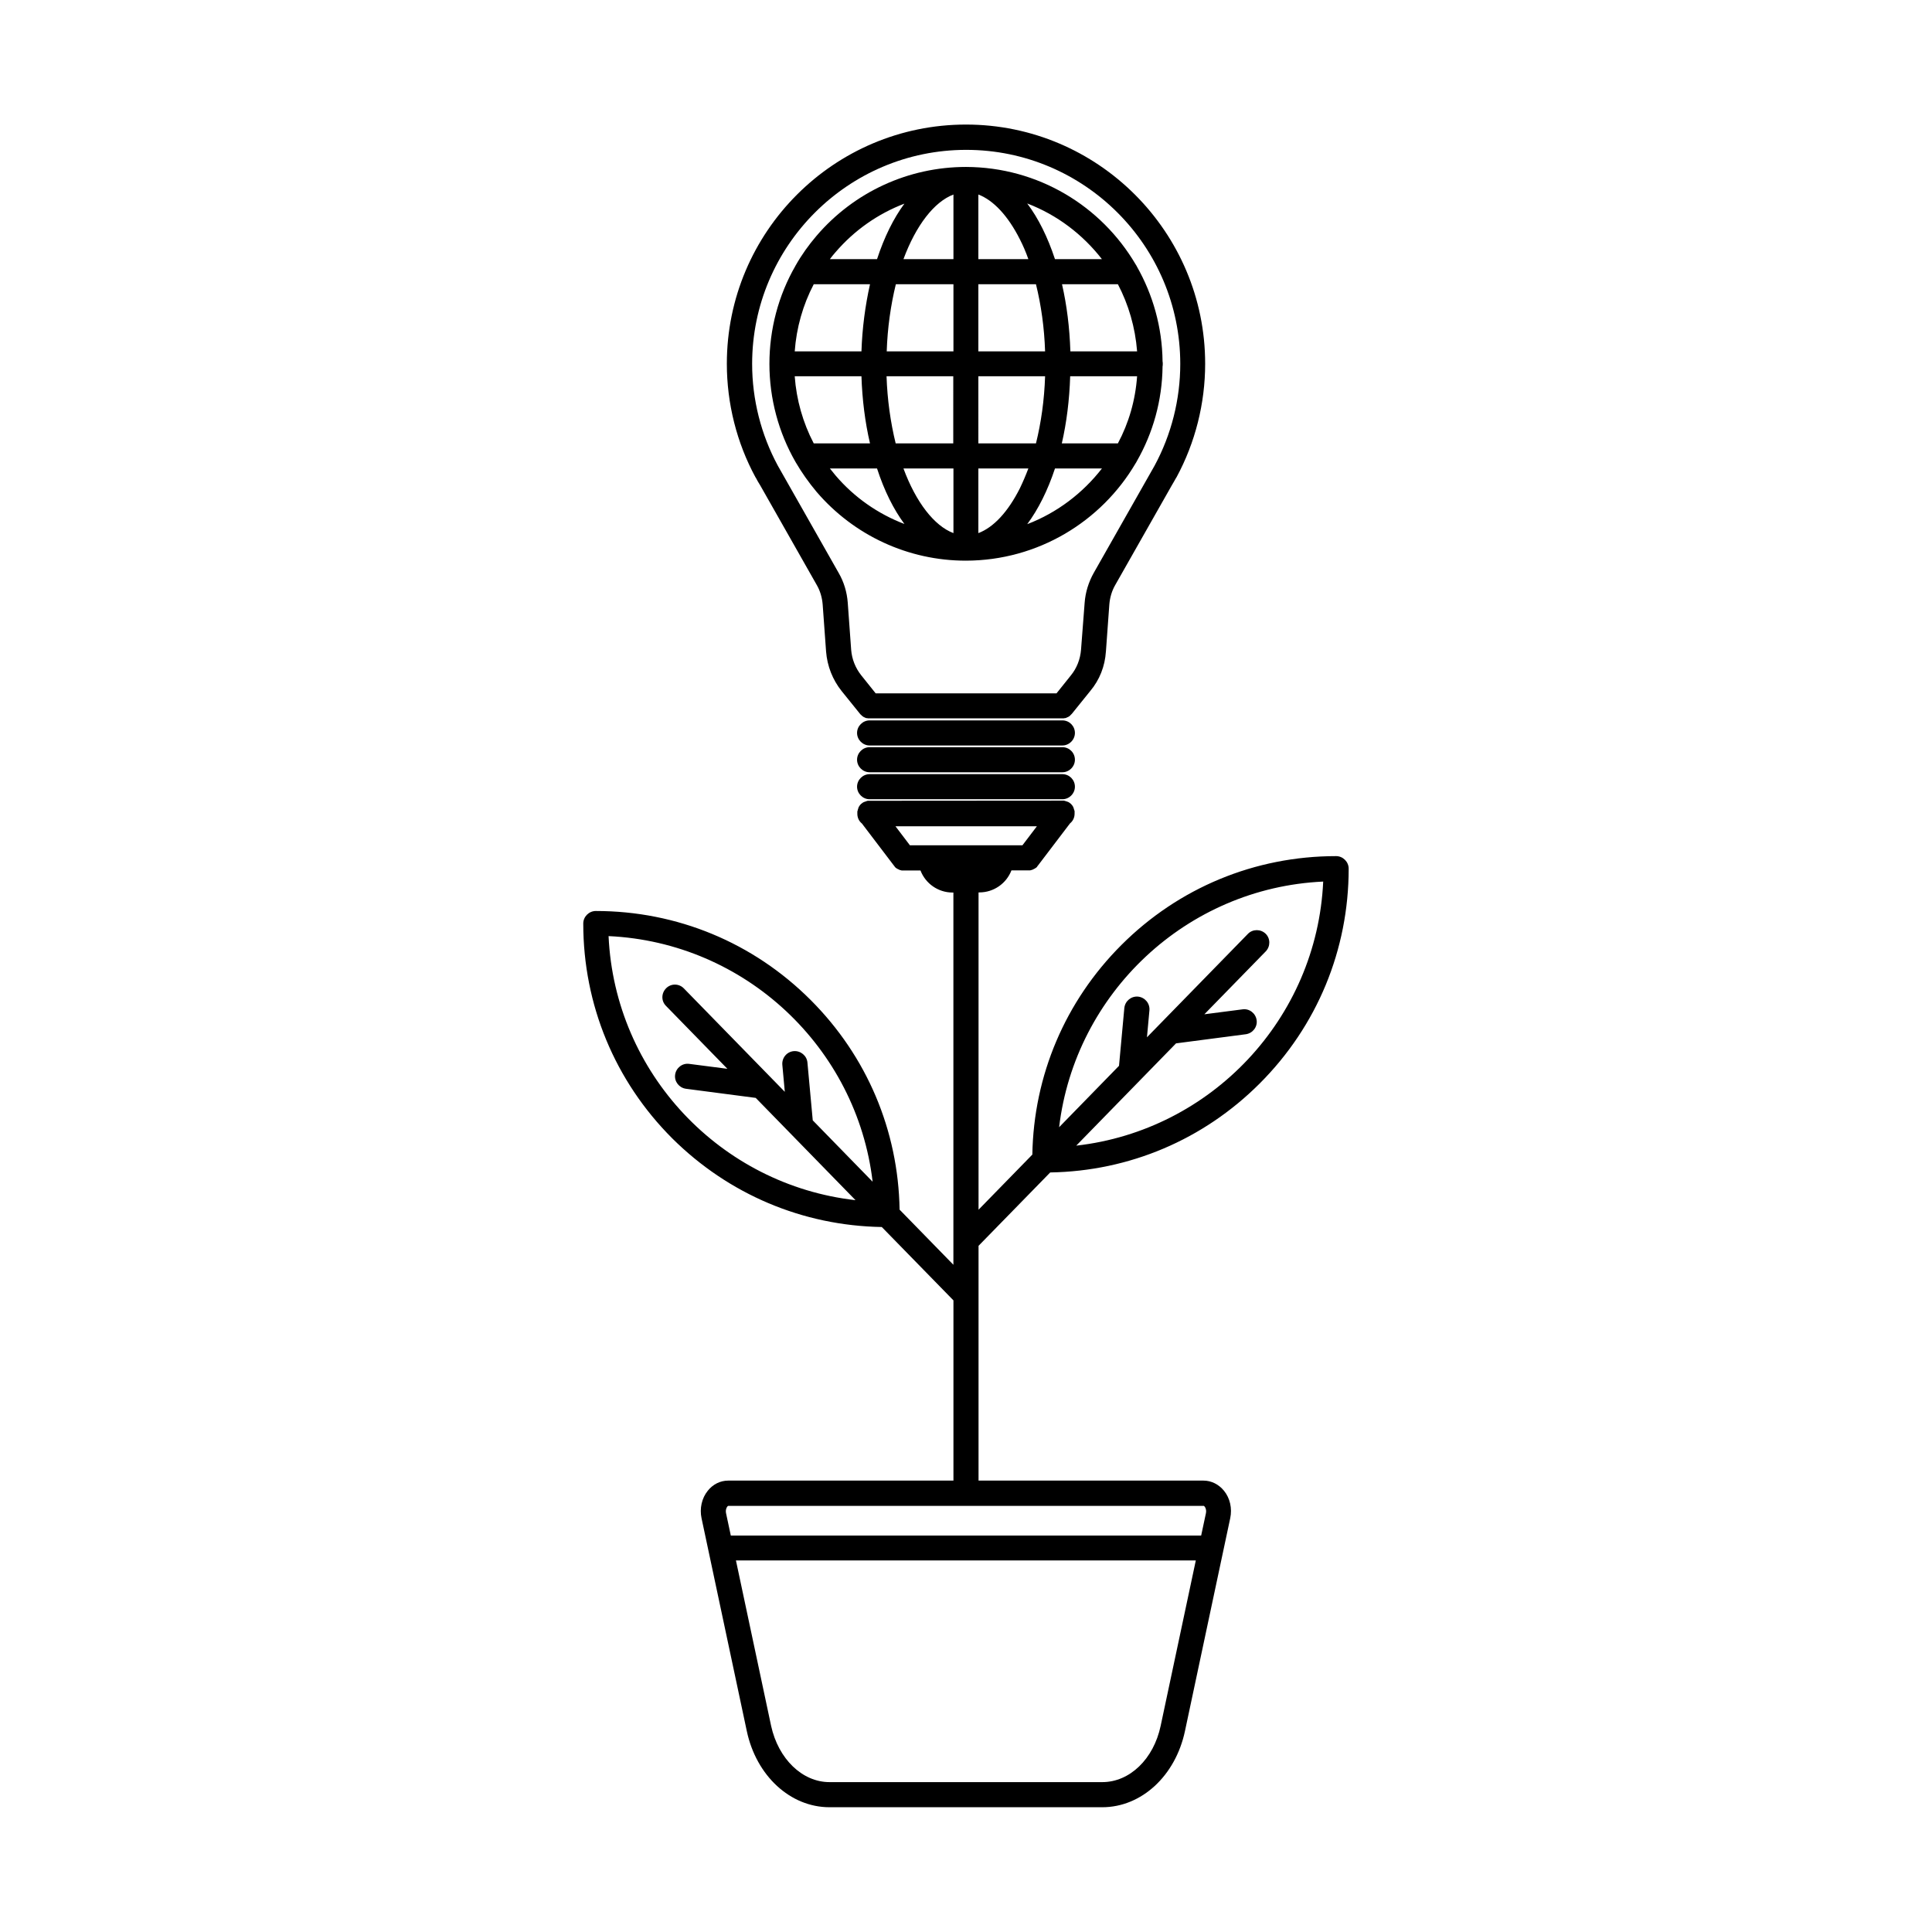 <?xml version="1.0" encoding="UTF-8"?>
<!-- Uploaded to: ICON Repo, www.iconrepo.com, Generator: ICON Repo Mixer Tools -->
<svg fill="#000000" width="800px" height="800px" version="1.1" viewBox="144 144 512 512" xmlns="http://www.w3.org/2000/svg">
 <g>
  <path d="m437.08 316.67 0.906-12.496c0.152-1.812 0.656-3.578 1.562-5.141l15.012-26.449c0.402-0.656 0.754-1.309 1.16-2.016l0.051-0.051c4.988-9.219 7.609-19.598 7.609-30.129 0-34.914-28.414-63.379-63.379-63.379s-63.379 28.414-63.379 63.379c0 10.531 2.621 20.957 7.609 30.129l0.051 0.051c0.352 0.707 0.754 1.359 1.16 2.016l15.012 26.449c0.906 1.562 1.41 3.324 1.562 5.141l0.906 12.496c0.301 3.828 1.715 7.457 4.133 10.48l4.836 5.996c0.051 0.102 0.152 0.203 0.25 0.25l0.102 0.102c0.051 0.051 0.102 0.102 0.152 0.152 0.051 0.051 0.102 0.051 0.102 0.102 0.051 0.051 0.102 0.051 0.152 0.102 0.051 0.051 0.102 0.051 0.152 0.102s0.102 0.051 0.152 0.102c0.051 0 0.102 0.051 0.152 0.051 0.051 0.051 0.152 0.051 0.203 0.102 0.051 0 0.102 0.051 0.102 0.051 0.102 0.051 0.152 0.051 0.25 0.051h0.102c0.102 0 0.203 0.051 0.25 0.051h0.051 0.352 51.086 0.352 0.051c0.102 0 0.203-0.051 0.25-0.051h0.102c0.102 0 0.152-0.051 0.25-0.051 0.051 0 0.051-0.051 0.102-0.051 0.051-0.051 0.152-0.051 0.203-0.102 0.051 0 0.102-0.051 0.152-0.051 0.051-0.051 0.102-0.051 0.203-0.102 0.051-0.051 0.102-0.051 0.152-0.102 0.051-0.051 0.102-0.051 0.152-0.102s0.102-0.051 0.102-0.102l0.504-0.504 4.836-5.996c2.508-2.973 3.918-6.602 4.168-10.48zm-6.598-0.453c-0.203 2.469-1.109 4.836-2.672 6.75l-3.828 4.785h-47.914l-3.828-4.785c-1.562-1.965-2.469-4.281-2.672-6.75l-0.906-12.496c-0.203-2.769-1.008-5.492-2.418-7.91l-16.121-28.414c-4.434-8.211-6.801-17.531-6.801-26.953 0-31.285 25.441-56.73 56.73-56.73 31.285 0 56.73 25.441 56.73 56.73 0 9.422-2.367 18.742-6.801 26.953l-16.121 28.414c-1.359 2.418-2.215 5.141-2.418 7.91z"/>
  <path d="m425.54 334.91h-51.086c-1.812 0-3.324 1.512-3.324 3.324s1.512 3.324 3.324 3.324h51.086c1.812 0 3.324-1.512 3.324-3.324s-1.461-3.324-3.324-3.324z"/>
  <path d="m425.54 342.01h-51.086c-1.812 0-3.324 1.512-3.324 3.324s1.512 3.324 3.324 3.324h51.086c1.812 0 3.324-1.512 3.324-3.324 0-1.816-1.461-3.324-3.324-3.324z"/>
  <path d="m425.54 349.16h-51.086c-1.812 0-3.324 1.512-3.324 3.324s1.512 3.324 3.324 3.324h51.086c1.812 0 3.324-1.512 3.324-3.324s-1.461-3.324-3.324-3.324z"/>
  <path d="m444.94 266.79c0.152-0.203 0.25-0.402 0.352-0.605 4.231-7.406 6.699-15.973 6.801-25.09 0.051-0.203 0.051-0.402 0.051-0.656 0-0.25 0-0.453-0.051-0.656-0.102-9.117-2.57-17.684-6.801-25.141-0.102-0.203-0.203-0.402-0.352-0.605-9.07-15.418-25.797-25.746-44.941-25.797-15.266 0-29.676 6.648-39.598 18.238-2.066 2.418-3.981 5.09-5.543 7.859 0 0 0 0.051-0.051 0.051v0.051c-4.535 7.859-6.902 16.828-6.902 25.996s2.418 18.188 6.953 26.047c1.613 2.769 3.477 5.391 5.543 7.859 9.926 11.586 24.336 18.238 39.551 18.238h0.051c19.094-0.047 35.871-10.375 44.938-25.789zm-79.5-55.977c4.988-5.793 11.234-10.176 18.238-12.848-2.871 3.879-5.34 8.867-7.254 14.711h-12.496c0.453-0.602 0.957-1.258 1.512-1.863zm-5.793 8.516h14.914c-1.258 5.594-2.066 11.637-2.266 17.785h-17.684c0.449-6.246 2.164-12.293 5.035-17.785zm0 42.168c-2.871-5.492-4.586-11.539-5.039-17.785h17.684c0.203 6.144 0.957 12.191 2.266 17.785zm5.793 8.516c-0.504-0.605-1.008-1.211-1.512-1.863h12.496c1.914 5.894 4.383 10.832 7.254 14.711-7.004-2.672-13.301-7.055-18.238-12.848zm31.234 15.266c-5.09-1.914-9.926-8.16-13.25-17.129h13.25zm0-23.781h-15.312c-1.359-5.543-2.215-11.586-2.418-17.785h17.684l-0.004 17.785zm0-24.383h-17.684c0.203-6.195 1.059-12.242 2.418-17.785h15.266zm0-24.434h-13.25c3.324-8.969 8.16-15.215 13.25-17.129zm43.582 48.816h-14.863c1.258-5.492 2.016-11.438 2.215-17.785l17.734 0.004c-0.453 6.394-2.215 12.391-5.086 17.781zm0-42.168c2.82 5.391 4.586 11.387 5.09 17.785h-17.684c-0.203-6.297-0.957-12.293-2.215-17.785zm-4.234-6.648h-12.445c-1.914-5.793-4.383-10.832-7.356-14.762 7.914 3.023 14.715 8.211 19.801 14.762zm-32.746-17.133c3.981 1.512 7.859 5.644 10.984 11.84 0.855 1.664 1.613 3.426 2.266 5.289h-13.25zm0 23.781h15.266c1.359 5.492 2.215 11.488 2.418 17.785h-17.684zm0 24.387h17.684c-0.203 6.297-1.059 12.293-2.418 17.785h-15.266zm0 41.562v-17.129h13.25c-0.707 1.863-1.461 3.629-2.266 5.289-3.125 6.195-6.953 10.328-10.984 11.84zm12.949-2.367c2.922-3.93 5.441-8.969 7.356-14.762h12.445c-5.09 6.547-11.891 11.738-19.801 14.762z"/>
  <path d="m377.68 469.17 18.992 19.445v47.762h-59.699c-2.066 0-4.031 0.957-5.391 2.672-1.613 1.965-2.215 4.734-1.664 7.305l1.812 8.516 10.176 47.863c2.519 11.891 11.539 20.203 21.914 20.203h72.297c10.379 0 19.398-8.312 21.914-20.203l10.176-47.863 1.812-8.516c0.555-2.621-0.051-5.34-1.664-7.305-1.359-1.664-3.324-2.672-5.391-2.672h-59.641v-62.219l18.992-19.445c20.957-0.352 40.605-8.664 55.52-23.578 15.215-15.215 23.578-35.418 23.578-56.93 0-1.812-1.512-3.324-3.324-3.324-21.512 0-41.715 8.363-56.93 23.578-14.863 14.863-23.227 34.562-23.578 55.52l-14.258 14.609v-84.09h0.203c3.879 0 7.203-2.418 8.516-5.844h4.484 0.352 0.102c0.102 0 0.203-0.051 0.25-0.051 0.051 0 0.051 0 0.102-0.051 0.102 0 0.152-0.051 0.25-0.051 0.051 0 0.051-0.051 0.102-0.051 0.051-0.051 0.152-0.051 0.203-0.102 0.051 0 0.102-0.051 0.102-0.051 0.051-0.051 0.152-0.051 0.203-0.102 0.051 0 0.102-0.051 0.102-0.051 0.051-0.051 0.152-0.102 0.203-0.152 0.051 0 0.051-0.051 0.102-0.051 0.102-0.051 0.152-0.152 0.25-0.25 0 0 0.051-0.051 0.051-0.102 0.051-0.051 0.102-0.152 0.152-0.203l0.051-0.051 8.465-11.133c0.754-0.605 1.211-1.512 1.211-2.57v-0.051-0.051-0.051-0.203-0.152-0.152c0-0.051 0-0.102-0.051-0.152 0-0.051 0-0.102-0.051-0.152 0-0.051-0.051-0.102-0.051-0.203 0-0.051-0.051-0.102-0.051-0.152 0-0.051-0.051-0.102-0.051-0.152 0-0.051-0.051-0.102-0.051-0.152s-0.051-0.102-0.051-0.152c-0.051-0.051-0.051-0.102-0.102-0.152 0-0.051-0.051-0.102-0.051-0.102-0.051-0.051-0.051-0.102-0.102-0.152l-0.102-0.102c-0.051-0.051-0.102-0.102-0.102-0.152-0.051-0.051-0.051-0.102-0.102-0.102-0.051-0.051-0.102-0.051-0.102-0.102-0.051-0.051-0.102-0.102-0.152-0.102l-0.102-0.102c-0.051-0.051-0.102-0.051-0.152-0.102-0.051-0.051-0.102-0.051-0.102-0.051-0.051-0.051-0.102-0.051-0.152-0.102-0.051 0-0.102-0.051-0.152-0.051s-0.102-0.051-0.152-0.051-0.102-0.051-0.152-0.051-0.102-0.051-0.152-0.051c-0.051 0-0.102-0.051-0.152-0.051-0.051 0-0.102 0-0.152-0.051-0.051 0-0.102 0-0.203-0.051h-0.152-0.203-0.102l-51.07 0.035h-0.102-0.203-0.152c-0.051 0-0.102 0-0.203 0.051-0.051 0-0.102 0-0.152 0.051-0.051 0-0.102 0.051-0.152 0.051-0.051 0-0.102 0.051-0.152 0.051-0.051 0-0.102 0.051-0.152 0.051s-0.102 0.051-0.152 0.051c-0.051 0-0.102 0.051-0.152 0.051-0.051 0.051-0.102 0.051-0.152 0.102-0.051 0-0.102 0.051-0.102 0.051-0.051 0.051-0.102 0.051-0.152 0.102l-0.051 0.051s-0.051 0.051-0.051 0.051c-0.051 0.051-0.102 0.102-0.152 0.102-0.051 0.051-0.102 0.051-0.102 0.102l-0.102 0.102c-0.051 0.051-0.102 0.102-0.102 0.152-0.051 0.051-0.051 0.051-0.102 0.102-0.051 0.051-0.102 0.102-0.102 0.152-0.051 0.051-0.051 0.102-0.051 0.102-0.051 0.051-0.051 0.102-0.102 0.152s-0.051 0.102-0.051 0.152-0.051 0.102-0.051 0.152-0.051 0.102-0.051 0.152c0 0.051-0.051 0.102-0.051 0.152 0 0.051-0.051 0.102-0.051 0.203 0 0.051 0 0.102-0.051 0.152 0 0.051 0 0.102-0.051 0.152v0.152 0.152 0.203 0.051 0.051 0.051c0 1.059 0.453 1.965 1.211 2.57l8.465 11.133s0 0.051 0.051 0.051c0.051 0.051 0.102 0.152 0.152 0.203 0 0.051 0.051 0.051 0.051 0.102l0.25 0.25c0.051 0.051 0.051 0.051 0.102 0.051 0.051 0.051 0.102 0.102 0.203 0.152 0.051 0.051 0.102 0.051 0.102 0.051 0.051 0.051 0.102 0.051 0.203 0.102 0.051 0 0.102 0.051 0.102 0.051 0.051 0.051 0.152 0.051 0.203 0.102 0.051 0 0.051 0.051 0.102 0.051 0.102 0.051 0.152 0.051 0.25 0.051 0.051 0 0.051 0 0.102 0.051 0.102 0 0.203 0.051 0.25 0.051h0.102 0.352 4.484c1.309 3.426 4.637 5.844 8.516 5.844h0.203v98.645l-14.258-14.609c-0.352-21.008-8.664-40.656-23.578-55.57-15.215-15.215-35.418-23.578-56.93-23.578-1.812 0-3.324 1.512-3.324 3.324 0 21.512 8.363 41.715 23.578 56.93 14.926 14.832 34.574 23.145 55.531 23.496zm116.98-91.543c-1.664 36.375-29.727 65.949-65.445 69.98l26.449-27.105 18.488-2.418c1.812-0.25 3.125-1.914 2.871-3.727-0.25-1.812-1.914-3.125-3.727-2.871l-10.125 1.309 16.273-16.676c1.258-1.309 1.258-3.426-0.051-4.684-1.309-1.258-3.426-1.258-4.684 0.051l-26.754 27.406 0.656-7.152c0.152-1.812-1.16-3.426-3.023-3.629-1.812-0.152-3.426 1.16-3.629 3.023l-1.41 15.316-15.871 16.273c4.234-35.523 33.758-63.434 69.98-65.098zm-43.074 223.74c-1.863 8.816-8.211 14.914-15.469 14.914h-72.297c-7.203 0-13.551-6.144-15.469-14.914l-9.32-43.832h121.87zm-60.91-233.36h-5.543l-3.828-5.039h37.484l-3.828 5.039zm9.32 175.07h63.027c0.203 0.051 0.805 0.855 0.555 1.965l-1.258 5.894h-124.65l-1.258-5.894c-0.25-1.109 0.352-1.914 0.555-1.965zm-24.738-85.902-15.871-16.273-1.41-15.316c-0.152-1.812-1.812-3.176-3.629-3.023-1.812 0.152-3.176 1.762-3.023 3.629l0.656 7.152-26.754-27.406c-1.258-1.309-3.375-1.359-4.684-0.051s-1.359 3.375-0.051 4.684l16.273 16.676-10.125-1.309c-1.812-0.25-3.477 1.059-3.727 2.871s1.059 3.477 2.871 3.727l18.488 2.418 26.449 27.105c-35.719-4.031-63.781-33.605-65.445-69.98 36.273 1.668 65.797 29.582 69.98 65.098z"/>
 </g>
</svg>